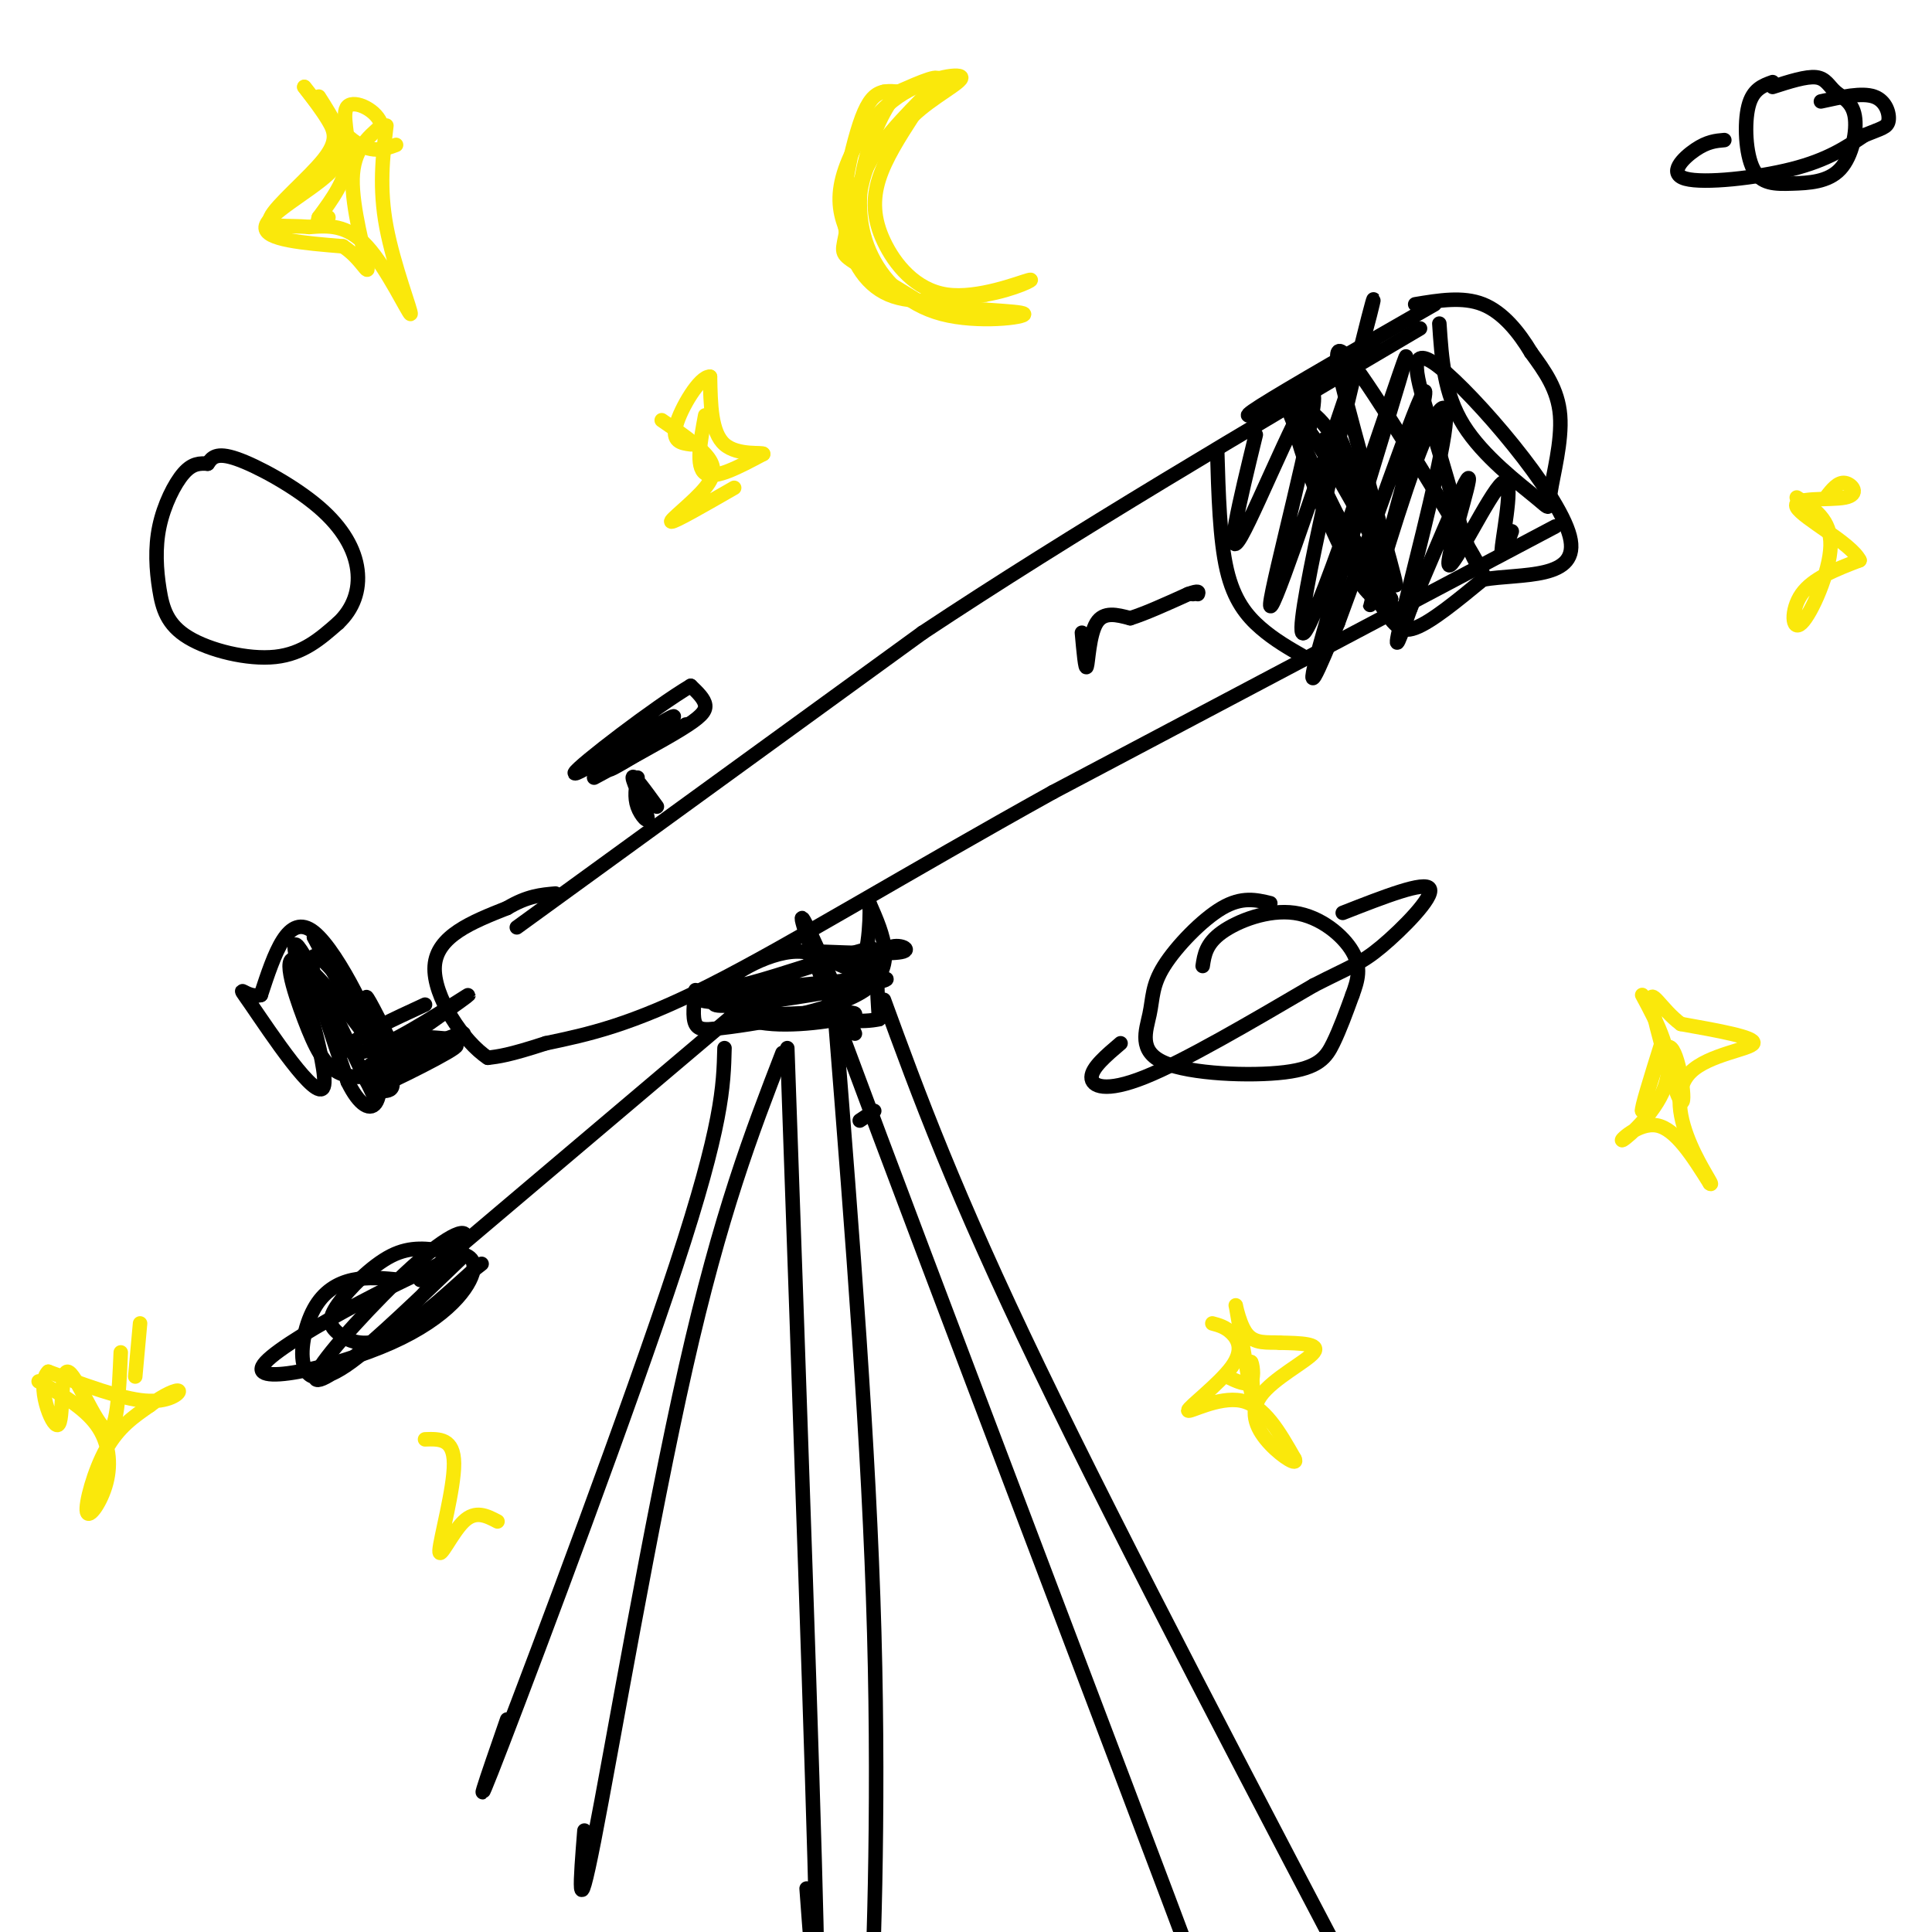 <svg viewBox='0 0 400 400' version='1.1' xmlns='http://www.w3.org/2000/svg' xmlns:xlink='http://www.w3.org/1999/xlink'><g fill='none' stroke='rgb(0,0,0)' stroke-width='3' stroke-linecap='round' stroke-linejoin='round'><path d='M107,192c0.000,0.000 84.000,-61.000 84,-61'/><path d='M191,131c31.167,-20.667 67.083,-41.833 103,-63'/><path d='M298,67c0.480,7.254 0.960,14.507 5,21c4.040,6.493 11.640,12.225 15,15c3.360,2.775 2.482,2.593 3,-1c0.518,-3.593 2.434,-10.598 2,-16c-0.434,-5.402 -3.217,-9.201 -6,-13'/><path d='M317,73c-2.533,-4.244 -5.867,-8.356 -10,-10c-4.133,-1.644 -9.067,-0.822 -14,0'/><path d='M322,109c0.000,0.000 -104.000,55.000 -104,55'/><path d='M218,164c-30.444,16.911 -54.556,31.689 -71,40c-16.444,8.311 -25.222,10.156 -34,12'/><path d='M113,216c-7.667,2.500 -9.833,2.750 -12,3'/><path d='M101,219c-4.978,-3.222 -11.422,-12.778 -11,-19c0.422,-6.222 7.711,-9.111 15,-12'/><path d='M105,188c4.167,-2.500 7.083,-2.750 10,-3'/><path d='M88,208c-6.500,2.994 -13.000,5.988 -15,8c-2.000,2.012 0.500,3.042 7,0c6.500,-3.042 17.000,-10.155 17,-10c-0.000,0.155 -10.500,7.577 -21,15'/><path d='M76,221c2.675,-0.072 19.861,-7.751 20,-7c0.139,0.751 -16.770,9.933 -18,11c-1.230,1.067 13.220,-5.981 16,-8c2.780,-2.019 -6.110,0.990 -15,4'/><path d='M79,221c-2.333,0.667 -0.667,0.333 1,0'/><path d='M82,218c-3.444,-6.800 -6.889,-13.600 -6,-11c0.889,2.600 6.111,14.600 5,14c-1.111,-0.600 -8.556,-13.800 -16,-27'/><path d='M65,194c0.821,1.750 10.875,19.625 12,20c1.125,0.375 -6.679,-16.750 -12,-21c-5.321,-4.250 -8.161,4.375 -11,13'/><path d='M54,206c-3.207,0.882 -5.726,-3.413 -2,2c3.726,5.413 13.695,20.534 15,17c1.305,-3.534 -6.056,-25.724 -6,-29c0.056,-3.276 7.528,12.362 15,28'/><path d='M76,224c2.361,4.691 0.762,2.417 2,2c1.238,-0.417 5.312,1.022 2,-5c-3.312,-6.022 -14.009,-19.506 -18,-22c-3.991,-2.494 -1.274,6.003 1,12c2.274,5.997 4.107,9.494 7,11c2.893,1.506 6.847,1.022 9,0c2.153,-1.022 2.505,-2.583 0,-7c-2.505,-4.417 -7.867,-11.689 -11,-15c-3.133,-3.311 -4.038,-2.660 -3,2c1.038,4.660 4.019,13.330 7,22'/><path d='M72,224c2.393,4.940 4.875,6.292 6,4c1.125,-2.292 0.893,-8.226 3,-11c2.107,-2.774 6.554,-2.387 11,-2'/><path d='M144,205c-0.333,2.833 -0.667,5.667 0,7c0.667,1.333 2.333,1.167 4,1'/><path d='M148,213c7.467,-0.822 24.133,-3.378 31,-8c6.867,-4.622 3.933,-11.311 1,-18'/><path d='M180,187c0.196,0.466 0.187,10.630 -2,13c-2.187,2.370 -6.550,-3.054 -13,-3c-6.450,0.054 -14.986,5.587 -15,7c-0.014,1.413 8.493,-1.293 17,-4'/><path d='M167,200c7.616,-2.054 18.155,-5.190 11,-3c-7.155,2.190 -32.003,9.705 -30,11c2.003,1.295 30.858,-3.630 35,-5c4.142,-1.370 -16.429,0.815 -37,3'/><path d='M146,206c-4.560,1.083 2.542,2.292 12,1c9.458,-1.292 21.274,-5.083 24,-7c2.726,-1.917 -3.637,-1.958 -10,-2'/><path d='M169,197c8.022,0.311 16.044,0.622 18,0c1.956,-0.622 -2.156,-2.178 -4,0c-1.844,2.178 -1.422,8.089 -1,14'/><path d='M182,211c-6.537,1.499 -22.381,-1.753 -28,-2c-5.619,-0.247 -1.013,2.510 6,3c7.013,0.490 16.432,-1.289 17,-2c0.568,-0.711 -7.716,-0.356 -16,0'/><path d='M152,210c0.000,0.000 -65.000,55.000 -65,55'/><path d='M83,265c-3.424,-0.344 -6.848,-0.689 -10,0c-3.152,0.689 -6.031,2.410 -8,6c-1.969,3.590 -3.026,9.047 -2,12c1.026,2.953 4.137,3.402 11,-2c6.863,-5.402 17.480,-16.655 21,-22c3.520,-5.345 -0.056,-4.783 -7,1c-6.944,5.783 -17.254,16.788 -21,22c-3.746,5.212 -0.927,4.632 5,0c5.927,-4.632 14.964,-13.316 24,-22'/><path d='M96,260c-6.858,1.594 -36.005,16.580 -41,22c-4.995,5.420 14.160,1.275 26,-4c11.840,-5.275 16.365,-11.679 17,-15c0.635,-3.321 -2.619,-3.559 -6,-4c-3.381,-0.441 -6.889,-1.085 -11,1c-4.111,2.085 -8.823,6.899 -11,10c-2.177,3.101 -1.817,4.489 0,6c1.817,1.511 5.091,3.146 10,1c4.909,-2.146 11.455,-8.073 18,-14'/><path d='M98,263c3.000,-2.333 1.500,-1.167 0,0'/><path d='M150,217c-0.200,7.889 -0.400,15.778 -10,45c-9.600,29.222 -28.600,79.778 -36,99c-7.400,19.222 -3.200,7.111 1,-5'/><path d='M162,218c-6.378,16.511 -12.756,33.022 -20,65c-7.244,31.978 -15.356,79.422 -19,98c-3.644,18.578 -2.822,8.289 -2,-2'/><path d='M163,217c2.667,76.000 5.333,152.000 6,181c0.667,29.000 -0.667,11.000 -2,-7'/><path d='M173,212c3.467,43.689 6.933,87.378 8,126c1.067,38.622 -0.267,72.178 -1,84c-0.733,11.822 -0.867,1.911 -1,-8'/><path d='M178,232c0.000,0.000 3.000,-2.000 3,-2'/><path d='M177,214c-9.156,-21.044 -18.311,-42.089 -2,2c16.311,44.089 58.089,153.311 74,196c15.911,42.689 5.956,18.844 -4,-5'/><path d='M183,207c7.250,19.833 14.500,39.667 32,76c17.500,36.333 45.250,89.167 73,142'/><path d='M252,93c0.267,9.356 0.533,18.711 2,25c1.467,6.289 4.133,9.511 7,12c2.867,2.489 5.933,4.244 9,6'/><path d='M260,90c-3.333,13.714 -6.667,27.429 -3,21c3.667,-6.429 14.333,-33.000 15,-29c0.667,4.000 -8.667,38.571 -9,43c-0.333,4.429 8.333,-21.286 17,-47'/><path d='M280,78c4.227,-13.668 6.296,-24.339 2,-7c-4.296,17.339 -14.956,62.689 -12,60c2.956,-2.689 19.526,-53.416 21,-57c1.474,-3.584 -12.150,39.976 -17,57c-4.850,17.024 -0.925,7.512 3,-2'/><path d='M277,129c5.318,-14.175 17.113,-48.612 18,-48c0.887,0.612 -9.135,36.272 -11,43c-1.865,6.728 4.428,-15.475 9,-28c4.572,-12.525 7.423,-15.372 6,-6c-1.423,9.372 -7.121,30.963 -9,39c-1.879,8.037 0.060,2.518 2,-3'/><path d='M292,126c3.450,-8.006 11.076,-26.521 12,-27c0.924,-0.479 -4.856,17.078 -4,18c0.856,0.922 8.346,-14.790 11,-17c2.654,-2.210 0.473,9.083 0,13c-0.473,3.917 0.764,0.459 2,-3'/><path d='M297,63c-15.250,8.750 -30.500,17.500 -36,21c-5.500,3.500 -1.250,1.750 3,0'/><path d='M264,84c5.459,-2.966 17.606,-10.380 20,-12c2.394,-1.620 -4.967,2.556 -10,5c-5.033,2.444 -7.740,3.158 -6,11c1.740,7.842 7.926,22.812 12,30c4.074,7.188 6.037,6.594 8,6'/><path d='M288,124c-2.440,-4.820 -12.541,-19.869 -14,-21c-1.459,-1.131 5.722,11.657 10,19c4.278,7.343 5.651,9.241 9,8c3.349,-1.241 8.675,-5.620 14,-10'/><path d='M307,120c7.825,-1.365 20.386,0.222 18,-9c-2.386,-9.222 -19.719,-29.252 -27,-35c-7.281,-5.748 -4.509,2.786 -2,11c2.509,8.214 4.754,16.107 7,24'/><path d='M303,111c2.831,6.775 6.407,11.713 2,4c-4.407,-7.713 -16.797,-28.076 -23,-37c-6.203,-8.924 -6.219,-6.408 -3,6c3.219,12.408 9.672,34.709 10,37c0.328,2.291 -5.469,-15.427 -10,-25c-4.531,-9.573 -7.797,-11.000 -10,-12c-2.203,-1.000 -3.344,-1.571 -1,4c2.344,5.571 8.172,17.286 14,29'/><path d='M282,117c2.883,4.274 3.089,0.458 4,0c0.911,-0.458 2.526,2.442 -1,-4c-3.526,-6.442 -12.192,-22.225 -15,-25c-2.808,-2.775 0.242,7.458 4,15c3.758,7.542 8.224,12.393 10,12c1.776,-0.393 0.863,-6.029 -2,-12c-2.863,-5.971 -7.675,-12.277 -8,-12c-0.325,0.277 3.838,7.139 8,14'/><path d='M282,105c0.311,-0.933 -2.911,-10.267 -4,-13c-1.089,-2.733 -0.044,1.133 1,5'/><path d='M224,131c0.356,3.933 0.711,7.867 1,7c0.289,-0.867 0.511,-6.533 2,-9c1.489,-2.467 4.244,-1.733 7,-1'/><path d='M234,128c3.167,-1.000 7.583,-3.000 12,-5'/><path d='M246,123c2.333,-0.833 2.167,-0.417 2,0'/><path d='M247,123c0.000,0.000 0.000,0.000 0,0'/><path d='M132,161c-0.345,2.036 -0.690,4.071 0,6c0.690,1.929 2.417,3.750 2,2c-0.417,-1.750 -2.976,-7.071 -3,-8c-0.024,-0.929 2.488,2.536 5,6'/><path d='M123,161c6.978,-3.756 13.956,-7.511 18,-10c4.044,-2.489 5.156,-3.711 5,-5c-0.156,-1.289 -1.578,-2.644 -3,-4'/><path d='M143,142c-7.119,4.190 -23.417,16.667 -24,18c-0.583,1.333 14.548,-8.476 19,-11c4.452,-2.524 -1.774,2.238 -8,7'/><path d='M130,156c-2.578,2.156 -5.022,4.044 -3,3c2.022,-1.044 8.511,-5.022 15,-9'/></g>
<g fill='none' stroke='rgb(250,232,11)' stroke-width='3' stroke-linecap='round' stroke-linejoin='round'><path d='M66,20c1.435,2.244 2.869,4.488 4,7c1.131,2.512 1.958,5.292 -2,9c-3.958,3.708 -12.702,8.345 -13,11c-0.298,2.655 7.851,3.327 16,4'/><path d='M71,51c3.857,2.464 5.500,6.625 5,4c-0.500,-2.625 -3.143,-12.036 -3,-18c0.143,-5.964 3.071,-8.482 6,-11'/><path d='M79,26c-0.726,-3.119 -5.542,-5.417 -7,-4c-1.458,1.417 0.440,6.548 0,11c-0.440,4.452 -3.220,8.226 -6,12'/><path d='M66,45c-0.667,2.000 0.667,1.000 2,0'/><path d='M80,26c-0.762,6.446 -1.524,12.893 0,21c1.524,8.107 5.333,17.875 5,18c-0.333,0.125 -4.810,-9.393 -9,-14c-4.190,-4.607 -8.095,-4.304 -12,-4'/><path d='M64,47c-4.303,-0.450 -9.061,0.426 -8,-2c1.061,-2.426 7.939,-8.153 11,-12c3.061,-3.847 2.303,-5.813 1,-8c-1.303,-2.187 -3.152,-4.593 -5,-7'/><path d='M63,18c1.044,1.311 6.156,8.089 10,11c3.844,2.911 6.422,1.956 9,1'/><path d='M340,206c3.274,6.089 6.548,12.179 5,18c-1.548,5.821 -7.917,11.375 -9,12c-1.083,0.625 3.119,-3.679 7,-3c3.881,0.679 7.440,6.339 11,12'/><path d='M354,245c1.051,0.871 -1.821,-2.952 -4,-8c-2.179,-5.048 -3.663,-11.321 0,-15c3.663,-3.679 12.475,-4.766 13,-6c0.525,-1.234 -7.238,-2.617 -15,-4'/><path d='M348,212c-4.056,-2.954 -6.695,-8.338 -6,-4c0.695,4.338 4.726,18.399 6,20c1.274,1.601 -0.207,-9.257 -2,-11c-1.793,-1.743 -3.896,5.628 -6,13'/><path d='M340,230c-0.333,-0.167 1.833,-7.083 4,-14'/><path d='M8,286c4.707,2.716 9.413,5.432 12,9c2.587,3.568 3.054,7.987 2,12c-1.054,4.013 -3.630,7.619 -4,6c-0.370,-1.619 1.466,-8.463 4,-13c2.534,-4.537 5.767,-6.769 9,-9'/><path d='M31,291c2.929,-2.262 5.750,-3.417 6,-3c0.250,0.417 -2.071,2.405 -7,2c-4.929,-0.405 -12.464,-3.202 -20,-6'/><path d='M10,284c-2.644,2.472 0.745,11.652 2,11c1.255,-0.652 0.376,-11.137 2,-11c1.624,0.137 5.750,10.896 8,12c2.250,1.104 2.625,-7.448 3,-16'/><path d='M183,19c0.000,0.000 2.000,0.000 2,0'/><path d='M186,19c-1.761,-0.163 -3.522,-0.325 -5,1c-1.478,1.325 -2.675,4.139 -4,9c-1.325,4.861 -2.780,11.770 -2,18c0.780,6.230 3.794,11.780 9,14c5.206,2.220 12.603,1.110 20,0'/><path d='M204,61c5.963,-0.996 10.871,-3.485 9,-3c-1.871,0.485 -10.522,3.944 -17,3c-6.478,-0.944 -10.782,-6.293 -13,-11c-2.218,-4.707 -2.348,-8.774 -1,-13c1.348,-4.226 4.174,-8.613 7,-13'/><path d='M189,24c3.963,-3.865 10.371,-7.027 10,-8c-0.371,-0.973 -7.522,0.244 -13,4c-5.478,3.756 -9.282,10.050 -11,15c-1.718,4.950 -1.348,8.557 0,12c1.348,3.443 3.674,6.721 6,10'/><path d='M181,57c3.924,3.350 10.734,6.726 10,6c-0.734,-0.726 -9.012,-5.554 -13,-8c-3.988,-2.446 -3.688,-2.511 -3,-6c0.688,-3.489 1.762,-10.401 6,-17c4.238,-6.599 11.639,-12.885 13,-15c1.361,-2.115 -3.320,-0.057 -8,2'/><path d='M186,19c-2.732,2.825 -5.563,8.887 -7,15c-1.437,6.113 -1.479,12.276 1,18c2.479,5.724 7.479,11.008 15,13c7.521,1.992 17.563,0.690 17,0c-0.563,-0.690 -11.732,-0.769 -19,-2c-7.268,-1.231 -10.634,-3.616 -14,-6'/><path d='M179,57c-2.533,-5.156 -1.867,-15.044 0,-21c1.867,-5.956 4.933,-7.978 8,-10'/></g>
<g fill='none' stroke='rgb(0,0,0)' stroke-width='3' stroke-linecap='round' stroke-linejoin='round'><path d='M263,187c-2.934,-0.708 -5.868,-1.415 -10,1c-4.132,2.415 -9.463,7.953 -12,12c-2.537,4.047 -2.279,6.604 -3,10c-0.721,3.396 -2.420,7.632 3,10c5.420,2.368 17.959,2.868 25,2c7.041,-0.868 8.583,-3.105 10,-6c1.417,-2.895 2.708,-6.447 4,-10'/><path d='M280,206c1.120,-3.059 1.919,-5.707 0,-9c-1.919,-3.293 -6.555,-7.233 -12,-8c-5.445,-0.767 -11.699,1.638 -15,4c-3.301,2.362 -3.651,4.681 -4,7'/><path d='M232,216c-2.978,2.533 -5.956,5.067 -6,7c-0.044,1.933 2.844,3.267 11,0c8.156,-3.267 21.578,-11.133 35,-19'/><path d='M272,204c7.774,-3.976 9.708,-4.417 14,-8c4.292,-3.583 10.940,-10.310 10,-12c-0.940,-1.690 -9.470,1.655 -18,5'/><path d='M43,96c-1.563,-0.076 -3.126,-0.151 -5,2c-1.874,2.151 -4.060,6.529 -5,11c-0.940,4.471 -0.633,9.033 0,13c0.633,3.967 1.594,7.337 6,10c4.406,2.663 12.259,4.618 18,4c5.741,-0.618 9.371,-3.809 13,-7'/><path d='M70,129c3.150,-2.949 4.525,-6.821 4,-11c-0.525,-4.179 -2.949,-8.663 -8,-13c-5.051,-4.337 -12.729,-8.525 -17,-10c-4.271,-1.475 -5.136,-0.238 -6,1'/><path d='M367,17c-2.057,0.735 -4.113,1.470 -5,5c-0.887,3.530 -0.604,9.856 1,13c1.604,3.144 4.531,3.107 8,3c3.469,-0.107 7.482,-0.283 10,-3c2.518,-2.717 3.541,-7.976 3,-11c-0.541,-3.024 -2.646,-3.814 -4,-5c-1.354,-1.186 -1.958,-2.767 -4,-3c-2.042,-0.233 -5.521,0.884 -9,2'/><path d='M357,29c-1.744,0.149 -3.488,0.298 -6,2c-2.512,1.702 -5.792,4.958 -2,6c3.792,1.042 14.655,-0.131 22,-2c7.345,-1.869 11.173,-4.435 15,-7'/><path d='M386,28c3.500,-1.452 4.750,-1.583 5,-3c0.250,-1.417 -0.500,-4.119 -3,-5c-2.500,-0.881 -6.750,0.060 -11,1'/></g>
<g fill='none' stroke='rgb(250,232,11)' stroke-width='3' stroke-linecap='round' stroke-linejoin='round'><path d='M146,86c-1.000,5.333 -2.000,10.667 0,12c2.000,1.333 7.000,-1.333 12,-4'/><path d='M158,94c0.222,-0.444 -5.222,0.444 -8,-2c-2.778,-2.444 -2.889,-8.222 -3,-14'/><path d='M147,78c-2.156,-0.133 -6.044,6.533 -7,10c-0.956,3.467 1.022,3.733 3,4'/><path d='M137,87c3.518,2.417 7.036,4.833 9,7c1.964,2.167 2.375,4.083 0,7c-2.375,2.917 -7.536,6.833 -7,7c0.536,0.167 6.768,-3.417 13,-7'/><path d='M372,103c3.565,2.280 7.131,4.560 7,10c-0.131,5.440 -3.958,14.042 -6,16c-2.042,1.958 -2.298,-2.726 0,-6c2.298,-3.274 7.149,-5.137 12,-7'/><path d='M385,116c-1.681,-3.510 -11.884,-8.786 -13,-11c-1.116,-2.214 6.853,-1.365 10,-2c3.147,-0.635 1.470,-2.753 0,-3c-1.470,-0.247 -2.735,1.376 -4,3'/><path d='M251,274c1.348,0.360 2.695,0.721 4,2c1.305,1.279 2.566,3.477 0,7c-2.566,3.523 -8.960,8.372 -9,9c-0.040,0.628 6.274,-2.963 11,-2c4.726,0.963 7.863,6.482 11,12'/><path d='M268,302c0.888,1.646 -2.391,-0.239 -5,-3c-2.609,-2.761 -4.549,-6.397 -2,-10c2.549,-3.603 9.585,-7.172 11,-9c1.415,-1.828 -2.793,-1.914 -7,-2'/><path d='M265,278c-2.499,-0.169 -5.247,0.408 -7,-2c-1.753,-2.408 -2.510,-7.802 -2,-5c0.510,2.802 2.289,13.801 3,17c0.711,3.199 0.356,-1.400 0,-6'/><path d='M259,282c0.222,0.000 0.778,3.000 0,4c-0.778,1.000 -2.889,0.000 -5,-1'/><path d='M28,285c0.000,0.000 1.000,-11.000 1,-11'/><path d='M88,298c2.982,-0.101 5.964,-0.202 6,5c0.036,5.202 -2.875,15.708 -3,18c-0.125,2.292 2.536,-3.631 5,-6c2.464,-2.369 4.732,-1.185 7,0'/></g>
</svg>